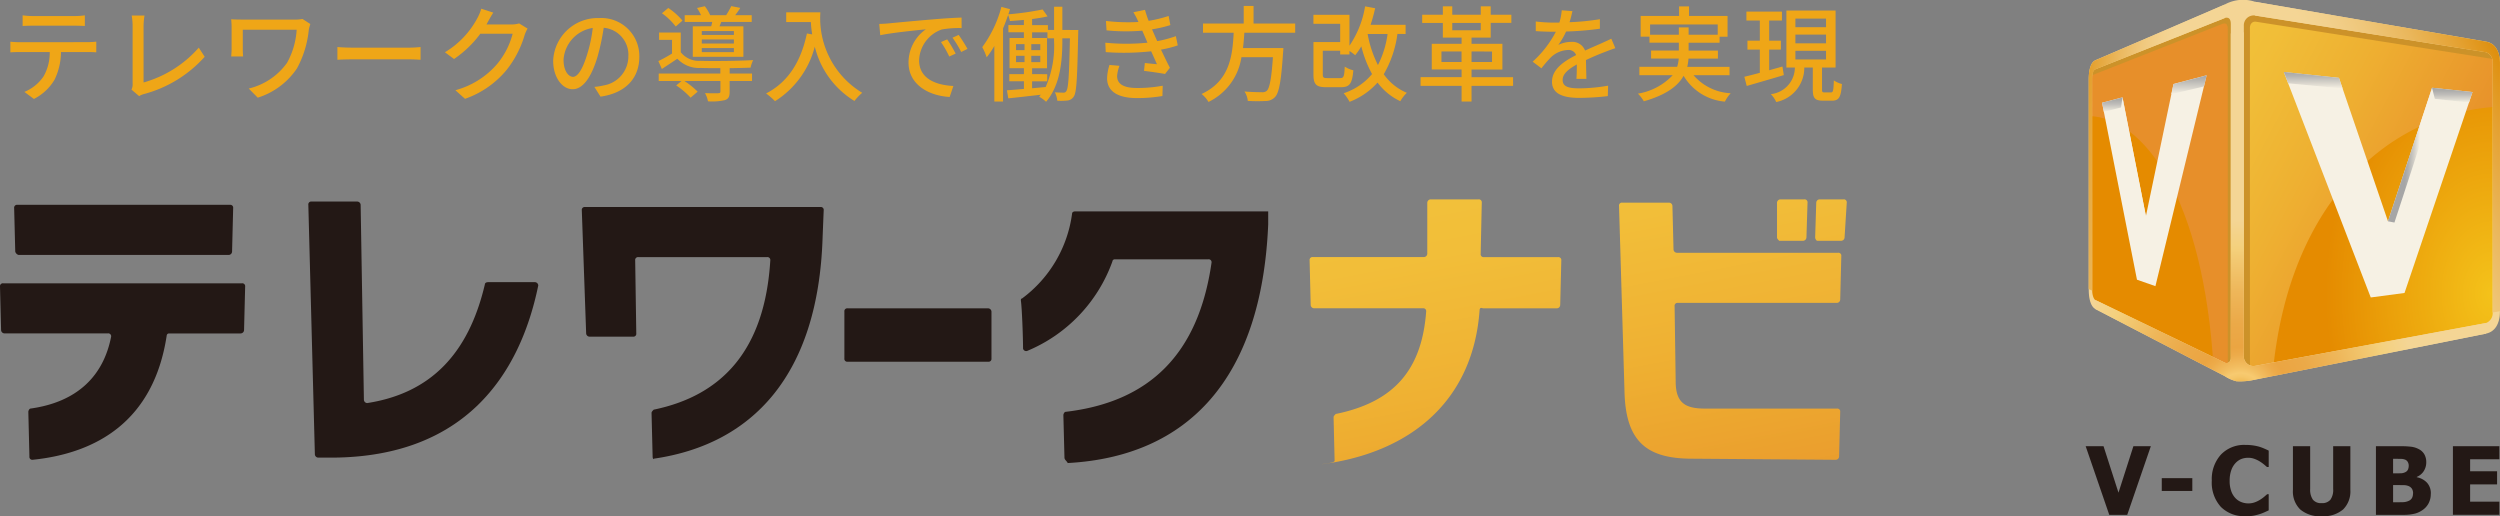 <svg id="コンポーネント_5_3" data-name="コンポーネント 5 – 3" xmlns="http://www.w3.org/2000/svg" xmlns:xlink="http://www.w3.org/1999/xlink" width="242.126" height="50" viewBox="0 0 242.126 50">
  <rect x="0" y="0" width="242.126" height="50" fill="#808080" stroke="none"/>
  <defs>
    <linearGradient id="linear-gradient" x1="0.158" y1="-0.251" x2="0.912" y2="1.351" gradientUnits="objectBoundingBox">
      <stop offset="0" stop-color="#f3c33b"/>
      <stop offset="0.243" stop-color="#f2be39"/>
      <stop offset="0.512" stop-color="#efb133"/>
      <stop offset="0.56" stop-color="#eeae31"/>
      <stop offset="1" stop-color="#e78f2a"/>
    </linearGradient>
    <radialGradient id="radial-gradient" cx="0.177" cy="0.188" r="0.884" gradientTransform="translate(0.721 0.502) scale(1.41 1.437)" gradientUnits="objectBoundingBox">
      <stop offset="0" stop-color="#f4c21a"/>
      <stop offset="0.5" stop-color="#e58b00"/>
    </radialGradient>
    <linearGradient id="linear-gradient-2" x1="-0.154" y1="0.066" x2="0.708" y2="0.709" gradientUnits="objectBoundingBox">
      <stop offset="0" stop-color="#f3c33b"/>
      <stop offset="0.243" stop-color="#f1be38"/>
      <stop offset="0.512" stop-color="#eeb132"/>
      <stop offset="0.56" stop-color="#eeae31"/>
      <stop offset="1" stop-color="#e78f2a"/>
    </linearGradient>
    <linearGradient id="linear-gradient-3" x1="0.5" y1="1.004" x2="0.5" y2="-0.007" gradientUnits="objectBoundingBox">
      <stop offset="0" stop-color="#f6f1e4"/>
      <stop offset="0.215" stop-color="#e2ded4"/>
      <stop offset="0.735" stop-color="#b6b5b2"/>
      <stop offset="1" stop-color="#a6a6a6"/>
    </linearGradient>
    <linearGradient id="linear-gradient-4" x1="-128.469" y1="1.004" x2="-128.469" y2="-0.007" gradientUnits="objectBoundingBox">
      <stop offset="0" stop-color="#f6f1e4"/>
      <stop offset="0.214" stop-color="#dddad1"/>
      <stop offset="0.534" stop-color="#bfbdb9"/>
      <stop offset="0.807" stop-color="#acacab"/>
      <stop offset="1" stop-color="#a6a6a6"/>
    </linearGradient>
    <linearGradient id="linear-gradient-5" x1="0.662" y1="0.523" x2="0.39" y2="0.484" gradientUnits="objectBoundingBox">
      <stop offset="0" stop-color="#f6f1e4"/>
      <stop offset="0.389" stop-color="#d1cec7"/>
      <stop offset="0.781" stop-color="#b1b1af"/>
      <stop offset="1" stop-color="#a6a6a6"/>
    </linearGradient>
    <radialGradient id="radial-gradient-2" cx="0.823" cy="0.188" r="0.502" gradientTransform="matrix(-2.468, 0, 0, 2.544, -163.707, 1.799)" xlink:href="#radial-gradient"/>
    <linearGradient id="linear-gradient-6" x1="-43.695" y1="0.149" x2="-42.236" y2="0.771" xlink:href="#linear-gradient-2"/>
    <linearGradient id="linear-gradient-7" x1="-185.841" y1="1.004" x2="-185.841" y2="-0.007" xlink:href="#linear-gradient-3"/>
    <linearGradient id="linear-gradient-8" x1="67.087" y1="1.004" x2="67.087" y2="-0.007" xlink:href="#linear-gradient-4"/>
    <linearGradient id="linear-gradient-9" x1="-258.887" y1="0.536" x2="-259.714" y2="0.464" xlink:href="#linear-gradient-5"/>
    <radialGradient id="radial-gradient-3" cx="0.356" cy="1.041" r="0.617" gradientTransform="translate(0.053) scale(0.894 1)" gradientUnits="objectBoundingBox">
      <stop offset="0" stop-color="#dc8800"/>
      <stop offset="0.008" stop-color="#df8f0c"/>
      <stop offset="0.038" stop-color="#e9a837"/>
      <stop offset="0.065" stop-color="#f0ba56"/>
      <stop offset="0.088" stop-color="#f5c669"/>
      <stop offset="0.104" stop-color="#f7ca70"/>
      <stop offset="0.135" stop-color="#f2bd60"/>
      <stop offset="0.189" stop-color="#edab4a"/>
      <stop offset="0.224" stop-color="#eba542"/>
      <stop offset="0.333" stop-color="#eba948"/>
      <stop offset="0.481" stop-color="#eeb659"/>
      <stop offset="0.65" stop-color="#f3cb75"/>
      <stop offset="0.682" stop-color="#f4d07c"/>
      <stop offset="0.818" stop-color="#f4d595"/>
    </radialGradient>
    <linearGradient id="linear-gradient-10" x1="-0.178" y1="0.348" x2="0.549" y2="0.508" gradientUnits="objectBoundingBox">
      <stop offset="0" stop-color="#dc8800"/>
      <stop offset="0.024" stop-color="#dc8a05"/>
      <stop offset="0.264" stop-color="#e5a538"/>
      <stop offset="0.489" stop-color="#ebb960"/>
      <stop offset="0.693" stop-color="#f0c87d"/>
      <stop offset="0.87" stop-color="#f3d18e"/>
      <stop offset="1" stop-color="#f4d595"/>
    </linearGradient>
    <linearGradient id="linear-gradient-11" x1="1.054" y1="0.178" x2="0.448" y2="0.528" gradientUnits="objectBoundingBox">
      <stop offset="0" stop-color="#dc8800"/>
      <stop offset="0.238" stop-color="#e4a131"/>
      <stop offset="0.476" stop-color="#eab75c"/>
      <stop offset="0.691" stop-color="#efc77b"/>
      <stop offset="0.873" stop-color="#f2d18e"/>
      <stop offset="1" stop-color="#f4d595"/>
    </linearGradient>
  </defs>
  <path id="パス_849" data-name="パス 849" d="M7.12-6.514c.311,0,.682.01,1,.03V-7.517a6.841,6.841,0,0,1-1,.07H3.077a7.684,7.684,0,0,1-.983-.07v1.033c.281-.02.652-.03.983-.03Zm-5.3,1.6a8.79,8.79,0,0,1-.913-.05v1.033c.281-.02.612-.03.913-.03h2.9A4.637,4.637,0,0,1,4.12-1.6,4.165,4.165,0,0,1,2.264-.1l.923.682a4.887,4.887,0,0,0,2-1.866,6.24,6.24,0,0,0,.622-2.678H8.384c.261,0,.612.01.843.03V-4.969c-.251.03-.632.05-.843.05ZM13.379.308a1.738,1.738,0,0,1,.5-.211,12.039,12.039,0,0,0,5.848-3.6l-.572-.883a11.121,11.121,0,0,1-5.347,3.371V-6.5a6.543,6.543,0,0,1,.09-1H12.657a5.937,5.937,0,0,1,.09,1.013V-.886a1.107,1.107,0,0,1-.11.562ZM29.2-7.166a3.715,3.715,0,0,1-.772.06h-5c-.451,0-.853-.01-1.134-.03.02.241.04.5.04.742v2.137c0,.221-.02.451-.04.722h1.154a7.041,7.041,0,0,1-.03-.722V-6.123h5.216a7.5,7.5,0,0,1-.933,3.21A6.383,6.383,0,0,1,23.993-.425l.873.883a7.153,7.153,0,0,0,3.8-2.839,9.8,9.8,0,0,0,1.144-3.742,4.133,4.133,0,0,1,.15-.552ZM32.58-3.214c.331-.02.923-.04,1.485-.04h5.457c.441,0,.893.03,1.114.04V-4.447c-.241.02-.632.06-1.124.06H34.065c-.542,0-1.164-.03-1.485-.06Zm17.6-3.521a2.356,2.356,0,0,1-.752.1H47.016c.05-.08.1-.171.14-.251.11-.2.321-.592.522-.893l-1.164-.381a4.447,4.447,0,0,1-.371.9,8.513,8.513,0,0,1-3.15,3.32l.883.652a10.445,10.445,0,0,0,2.548-2.448h3.13a7.533,7.533,0,0,1-1.525,2.959A8.106,8.106,0,0,1,44.006-.264l.933.833A9.12,9.12,0,0,0,48.952-2.21a9.928,9.928,0,0,0,1.766-3.411A3.433,3.433,0,0,1,51-6.233Zm5.216,5.176c-.4,0-.913-.522-.913-1.665a3.33,3.33,0,0,1,2.829-3.07,13.764,13.764,0,0,1-.542,2.558C56.305-2.2,55.823-1.558,55.392-1.558ZM58.061.358C60.488.017,61.822-1.428,61.822-3.5a3.682,3.682,0,0,0-3.9-3.752,4.317,4.317,0,0,0-4.444,4.123c0,1.655.9,2.769,1.886,2.769S57.178-1.5,57.78-3.525a22.737,22.737,0,0,0,.592-2.789,2.627,2.627,0,0,1,2.388,2.769A2.853,2.853,0,0,1,58.351-.726a5.625,5.625,0,0,1-.883.14ZM70.981-5.621h-3.11v-.371h3.11Zm0,.833h-3.11V-5.18h3.11Zm0,.833h-3.11v-.391h3.11ZM67-6.454V-3.5h4.9V-6.454H69.587c.05-.13.11-.271.171-.421h2.949v-.652H71.1a6.82,6.82,0,0,0,.5-.712l-.873-.171a8.1,8.1,0,0,1-.5.883H68.684a3.94,3.94,0,0,0-.522-.873l-.752.171a4.813,4.813,0,0,1,.391.7H66.216v.652h2.668c-.03.14-.06.291-.1.421Zm-1-.552a6.426,6.426,0,0,0-1.374-1.224l-.612.512a6.308,6.308,0,0,1,1.334,1.284ZM70.57-2.4c.762-.01,1.5-.03,2.026-.05a3.314,3.314,0,0,1,.251-.732c-1.324.08-3.912.11-5.086.07a2.225,2.225,0,0,1-1.926-.833V-5.852h-2.1v.712h1.254v1.324a15.013,15.013,0,0,1-1.324.732l.341.762c.532-.351,1.023-.672,1.5-.993a2.85,2.85,0,0,0,2.257.893c.482.02,1.174.02,1.906.02v.522H63.7v.722h2.207l-.512.431A7.407,7.407,0,0,1,66.788.458l.682-.582a7.566,7.566,0,0,0-1.284-1.033h3.491V-.144c0,.13-.05.161-.211.171s-.712.01-1.284-.01a2.709,2.709,0,0,1,.291.793,5.448,5.448,0,0,0,1.655-.12c.351-.13.441-.361.441-.813V-1.157h2.167v-.722H70.57Zm5.477-5.407v.943h2.388a11.081,11.081,0,0,0,.13,1.194l-.512-.09c-.582,2.719-1.8,4.695-3.952,5.808A7.135,7.135,0,0,1,74.964.8a8.847,8.847,0,0,0,3.852-5.287A8.511,8.511,0,0,0,82.658.779a4.714,4.714,0,0,1,.752-.793,8.435,8.435,0,0,1-4.053-7.795ZM91.637-5.19l-.6.261a9.486,9.486,0,0,1,.8,1.4l.622-.281A14.006,14.006,0,0,0,91.637-5.19Zm1.114-.431-.6.271a9.414,9.414,0,0,1,.843,1.384l.612-.3A15.7,15.7,0,0,0,92.75-5.621ZM85.056-6.684l.1,1.093c1.114-.241,3.551-.482,4.414-.572a3.935,3.935,0,0,0-1.675,3.22c0,2.187,2.036,3.23,3.983,3.331l.361-1.063c-1.635-.08-3.32-.672-3.32-2.488A3.284,3.284,0,0,1,91.1-6.143a9.522,9.522,0,0,1,1.936-.14L93.031-7.3c-.672.02-1.675.08-2.729.171-1.826.15-3.6.321-4.324.391C85.778-6.715,85.437-6.695,85.056-6.684Zm16.933,1.645a9.881,9.881,0,0,1-.813,4.464l-1.314.12v-.672h1.465v-.692H99.863v-.572h1.445V-5.32H99.863v-.552h1.485v.582h.642ZM98.308-3.595h.823v.612h-.823Zm0-1.134h.823v.582h-.823Zm1.475.582v-.582h.873v.582Zm0,1.164v-.612h.873v.612Zm3.009-3.12V-8.35h-.8V-6.1h-.6v-.471H99.863v-.592a13.417,13.417,0,0,0,1.5-.251l-.482-.672a27.768,27.768,0,0,1-3.32.471c.06-.171.11-.341.161-.5l-.833-.221a11.473,11.473,0,0,1-1.856,3.9,5.984,5.984,0,0,1,.431.983,7.829,7.829,0,0,0,.742-1.1V.829h.843V-6.253c.181-.421.341-.863.492-1.294a2.975,2.975,0,0,1,.171.582c.431-.03.893-.06,1.354-.11v.5h-1.5v.7h1.5v.552H97.676v2.929H99.07v.572H97.656v.692H99.07v.742c-.622.05-1.184.1-1.645.13l.13.782c.873-.09,2.006-.221,3.15-.351l-.16.191a3.414,3.414,0,0,1,.672.492c1.384-1.625,1.575-3.993,1.575-5.909V-5.29h.732c-.07,3.581-.15,4.825-.341,5.1a.291.291,0,0,1-.291.161c-.161,0-.461-.01-.823-.03a2.259,2.259,0,0,1,.231.813,6.086,6.086,0,0,0,.983-.02.836.836,0,0,0,.622-.391c.271-.411.331-1.816.421-6.039,0-.1.01-.4.01-.4Zm4.564,3.391a4.707,4.707,0,0,0-.231,1.284c0,1.3,1.083,1.926,2.9,1.926a14.981,14.981,0,0,0,2.458-.2l.03-1a13,13,0,0,1-2.518.221c-1.364,0-1.9-.451-1.9-1.154a3.35,3.35,0,0,1,.231-.993Zm6.43-2.789a10.964,10.964,0,0,1-1.806.482c-.13-.291-.241-.542-.321-.722l-.181-.421a11.94,11.94,0,0,0,1.776-.411l-.171-.883a12.148,12.148,0,0,1-1.936.471,10.9,10.9,0,0,1-.351-1.063l-1.124.231a6.631,6.631,0,0,1,.411.772l.08.171a18.053,18.053,0,0,1-3.15-.1l.06.913a19.128,19.128,0,0,0,3.461.03c.07.171.15.351.231.532l.271.632a20.486,20.486,0,0,1-4.083,0l.04.913a24.317,24.317,0,0,0,4.4-.08c.2.431.391.873.562,1.254-.291-.03-.722-.07-1.174-.12l-.08.762c.642.08,1.515.2,2.036.3l.471-.6c-.281-.532-.582-1.174-.863-1.756a11.162,11.162,0,0,0,1.625-.411Zm11.556-.331v-.893H121.31V-8.43h-.953v1.705h-3.942v.893h2.969C119.274-3.6,119-1.157,116.274.1a2.726,2.726,0,0,1,.672.772,5.763,5.763,0,0,0,3.19-4.334h3.05c-.14,2.087-.331,3.03-.6,3.26a.657.657,0,0,1-.482.13c-.281,0-.983-.01-1.675-.07a1.929,1.929,0,0,1,.321.913,16.12,16.12,0,0,0,1.7.01A1.247,1.247,0,0,0,123.387.4c.391-.411.6-1.525.782-4.314.02-.14.03-.431.03-.431h-3.912c.06-.492.1-.993.13-1.485Zm8.948.12a9.324,9.324,0,0,1-.933,3.01,11.058,11.058,0,0,1-1-3.01Zm1.746,0V-6.6h-3.391a15.657,15.657,0,0,0,.441-1.605l-.973-.181A9.5,9.5,0,0,1,130.6-4.578V-7.567h-3.491v.873H129.7v1.766h-2.588V-1.8c0,.983.271,1.244,1.244,1.244h1.424c.833,0,1.083-.341,1.194-1.635a2.72,2.72,0,0,1-.833-.361c-.04.963-.1,1.114-.441,1.114h-1.234c-.381,0-.451-.05-.451-.371V-4.086H129.7v.361h.9v-.341a5.614,5.614,0,0,1,.552.411,5.661,5.661,0,0,0,.592-.863,11.2,11.2,0,0,0,1.043,2.688A6,6,0,0,1,130.038.027a4.4,4.4,0,0,1,.572.833,6.939,6.939,0,0,0,2.709-1.866A5.8,5.8,0,0,0,135.525.8a3.541,3.541,0,0,1,.632-.813,5.176,5.176,0,0,1-2.237-1.8,10.5,10.5,0,0,0,1.324-3.9ZM139.508-3V-4.016h1.946V-3Zm4.9-1.013V-3h-1.986V-4.016Zm-3.852-2.769h2.759v.712h-2.759Zm5.889,5.257h-4.023v-.742h2.989V-4.758h-2.989v-.6h1.856V-6.785h2v-.793h-2V-8.39h-.963v.813h-2.759V-8.39h-.913v.813h-2v.793h2V-5.36h1.816v.6h-2.889v2.488h2.889v.742h-3.973v.843h3.973V.829h.963V-.686h4.023Zm7.1.161c-.01-.471-.03-1.264-.04-1.826.692-.321,1.334-.592,1.846-.782.3-.12.732-.281,1-.361l-.391-.923c-.321.161-.612.291-.943.441-.471.211-.983.421-1.6.712a1.308,1.308,0,0,0-1.324-.843,2.926,2.926,0,0,0-1.264.291,7.252,7.252,0,0,0,.752-1.294,30.363,30.363,0,0,0,3.27-.271v-.923a22.969,22.969,0,0,1-2.939.291c.14-.431.221-.813.281-1.073l-1.033-.08a5.99,5.99,0,0,1-.231,1.194h-.582a14.57,14.57,0,0,1-1.705-.11v.933c.552.04,1.244.06,1.655.06h.291a10.345,10.345,0,0,1-2.247,2.9l.853.642a10.687,10.687,0,0,1,.913-1.063,2.524,2.524,0,0,1,1.645-.712.774.774,0,0,1,.8.492c-1.144.582-2.337,1.354-2.337,2.578S151.375.478,152.86.478a25.273,25.273,0,0,0,2.759-.171l.03-1.013a16.728,16.728,0,0,1-2.759.261c-1,0-1.645-.13-1.645-.813,0-.582.532-1.033,1.374-1.5,0,.492-.01,1.053-.04,1.394Zm6.169-4.274v-.993h6.551v.993h-2.819v-.712H162.5v.712Zm7.694,3.922v-.813h-4.093a5.339,5.339,0,0,0,.12-.8h2.849v-.772h-2.839v-.762h3v-.582h.772V-7.457h-3.732V-8.38h-.963v.923H158.8v2.006h.853v.582H162.5v.762h-2.689v.772h2.678a3.768,3.768,0,0,1-.15.8h-3.662v.813h3.23A5.951,5.951,0,0,1,158.538.067a3.689,3.689,0,0,1,.572.742c2.207-.632,3.31-1.5,3.852-2.468a5.144,5.144,0,0,0,4,2.5,3.347,3.347,0,0,1,.562-.813,5.062,5.062,0,0,1-3.6-1.746Zm5.126-.843-1.284.361v-2h1.134v-.863h-1.134V-7.016h1.234v-.863h-3.441v.863h1.3v1.956h-1.2V-4.2h1.2V-1.95c-.562.15-1.083.291-1.5.381l.231.893c1-.291,2.337-.672,3.591-1.053Zm1.254-1.525h2.969v.843h-2.969Zm0-1.565h2.969v.843h-2.969Zm0-1.555h2.969v.833h-2.969Zm2.829,7.153c-.211,0-.251-.03-.251-.3V-2.461h1.314V-7.979h-4.765v5.517h.823A2.609,2.609,0,0,1,171.409.117a2.581,2.581,0,0,1,.522.762,3.376,3.376,0,0,0,2.719-3.341h.823V-.344c0,.833.191,1.093.993,1.093h.873c.652,0,.873-.331.953-1.615a2.4,2.4,0,0,1-.782-.351c-.03,1.013-.07,1.164-.281,1.164Z" transform="translate(0.097 9.002)" fill="#efa617"/>
  <g id="グループ_903" data-name="グループ 903" transform="translate(0 19.31)">
    <path id="パス_240" data-name="パス 240" d="M140.2,19.754V15.217a.28.28,0,0,1,.317-.317h13.612a.337.337,0,0,1,.317.317v4.537a.28.28,0,0,1-.317.317H140.517A.28.28,0,0,1,140.2,19.754Z" transform="translate(-58.421 -4.348)" fill="#231815"/>
    <g id="グループ_460" data-name="グループ 460" transform="translate(0 0)">
      <path id="パス_241" data-name="パス 241" d="M78.845,18.063c-1.266,8.336-6.859,11.4-12.979,12.029a.28.28,0,0,1-.317-.317l-.106-4.326c0-.106.106-.317.211-.317,4.537-.633,7.07-3.166,7.809-6.964a.28.28,0,0,0-.317-.317H63.122a.337.337,0,0,1-.317-.317L62.7,13.314A.28.28,0,0,1,63.017,13H86.126a.28.28,0,0,1,.317.317l-.106,4.221a.337.337,0,0,1-.317.317H79.056A.227.227,0,0,0,78.845,18.063ZM64.177,9.937l-.106-4.221a.28.28,0,0,1,.317-.317H84.965a.28.28,0,0,1,.317.317l-.106,4.221a.337.337,0,0,1-.317.317H64.494A.476.476,0,0,1,64.177,9.937Z" transform="translate(-62.7 -4.872)" fill="#231815"/>
      <path id="パス_242" data-name="パス 242" d="M93.427,29.9H91.95a.337.337,0,0,1-.317-.317L91,5.417a.28.28,0,0,1,.317-.317h4.432a.337.337,0,0,1,.317.317L96.382,24.3a.337.337,0,0,0,.317.317c6.12-.95,9.813-4.748,11.4-11.5,0-.106.106-.211.317-.211h4.537a.337.337,0,0,1,.317.317C111.471,21.983,106.089,29.792,93.427,29.9Z" transform="translate(-61.138 -4.889)" fill="#231815"/>
      <path id="パス_243" data-name="パス 243" d="M122.959,29.764l-.105-4.221c0-.106.105-.211.211-.317,6.648-1.372,10.763-5.8,11.291-14.456a.28.28,0,0,0-.317-.317H121.587a.28.28,0,0,0-.317.317l.106,7.07a.28.28,0,0,1-.317.317h-4.221a.337.337,0,0,1-.317-.317L116.1,5.917a.28.28,0,0,1,.317-.317h22.793a.28.28,0,0,1,.317.317l-.106,2.638c-.422,13.4-6.859,20.049-16.356,21.421C123.064,30.081,122.959,29.975,122.959,29.764Z" transform="translate(-59.752 -4.861)" fill="#231815"/>
      <path id="パス_244" data-name="パス 244" d="M160.621,29.848l-.106-4.115c0-.106.106-.317.211-.317,8.125-.95,12.874-5.593,14.14-14.456a.28.28,0,0,0-.317-.317h-9.075a.227.227,0,0,0-.211.211,14.8,14.8,0,0,1-8.231,8.653.311.311,0,0,1-.422-.211c0-1.055-.106-4.01-.211-4.643,0-.106,0-.211.106-.211a12.207,12.207,0,0,0,4.854-8.231c0-.106.106-.211.317-.211h18.677V7.266c-.633,14.984-7.809,22.476-19.416,23.109C160.832,30.164,160.621,30.059,160.621,29.848Z" transform="translate(-57.527 -4.839)" fill="#231815"/>
      <path id="パス_245" data-name="パス 245" d="M199.361,15.663c-.633,8.653-6.542,13.718-15.2,14.878-.211,0,1.161-.106,1.161-.317L185.221,26c0-.106.105-.211.211-.317,5.7-1.161,8.336-4.326,8.758-9.919a.28.28,0,0,0-.317-.317H183.322a.337.337,0,0,1-.317-.317l-.105-4.326a.28.28,0,0,1,.317-.317H193.98a.337.337,0,0,0,.317-.317V5.217a.337.337,0,0,1,.317-.317h4.643a.28.28,0,0,1,.317.317l-.106,4.959a.28.28,0,0,0,.317.317h7.175a.28.28,0,0,1,.317.317l-.106,4.326a.337.337,0,0,1-.317.317h-7.175C199.467,15.347,199.361,15.452,199.361,15.663Zm20.577,14.351c-4.432,0-6.437-1.688-6.542-6.542l-.528-17.939a.28.28,0,0,1,.317-.317h4.537a.337.337,0,0,1,.317.317l.106,4.221a.337.337,0,0,0,.317.317h15.617a.28.28,0,0,1,.317.317l-.106,4.221a.337.337,0,0,1-.317.317H218.566a.28.28,0,0,0-.317.317l.105,7.281c0,2.11.95,2.638,2.849,2.638h12.768a.28.28,0,0,1,.317.317l-.106,4.326a.337.337,0,0,1-.317.317Zm8.231-21.421V5.217a.337.337,0,0,1,.317-.317h2.321a.28.28,0,0,1,.317.317l-.106,3.377a.337.337,0,0,1-.317.317H228.38C228.274,8.8,228.168,8.7,228.168,8.593Zm3.693,0,.106-3.377a.337.337,0,0,1,.317-.317h2.321a.28.28,0,0,1,.317.317l-.211,3.377a.337.337,0,0,1-.317.317h-2.321C231.967,8.91,231.862,8.7,231.862,8.593Z" transform="translate(-56.064 -4.9)" fill="url(#linear-gradient)"/>
    </g>
  </g>
  <g id="グループ_904" data-name="グループ 904" transform="translate(201.998 0)">
    <g id="グループ_485" data-name="グループ 485" transform="translate(0 43.087)">
      <path id="パス_276" data-name="パス 276" d="M2858.663,530.858l-2.285,6.646h-1.741l-2.285-6.646h1.73l1.448,4.5,1.445-4.5h1.688" transform="translate(-2852.352 -530.729)" fill="#231815"/>
      <rect id="長方形_3913" data-name="長方形 3913" width="2.96" height="1.241" transform="translate(7.369 3.222)" fill="#231815"/>
      <path id="パス_277" data-name="パス 277" d="M2931.113,536.964a3.164,3.164,0,0,1-2.375-.9,3.494,3.494,0,0,1-.879-2.542,3.535,3.535,0,0,1,.882-2.519,3.1,3.1,0,0,1,2.377-.94,5.12,5.12,0,0,1,.714.044,4.686,4.686,0,0,1,.607.125,4.464,4.464,0,0,1,.5.184c.178.077.323.144.432.2V532.2h-.17q-.12-.107-.3-.257a3.916,3.916,0,0,0-.415-.292,2.7,2.7,0,0,0-.512-.243,1.684,1.684,0,0,0-.582-.1,1.875,1.875,0,0,0-.663.114,1.6,1.6,0,0,0-.573.4,1.9,1.9,0,0,0-.408.687,2.956,2.956,0,0,0-.159,1.022,2.877,2.877,0,0,0,.166,1.042,1.88,1.88,0,0,0,.432.681,1.582,1.582,0,0,0,.579.362,1.909,1.909,0,0,0,.635.111,1.816,1.816,0,0,0,.631-.109,2.525,2.525,0,0,0,.5-.244,3.3,3.3,0,0,0,.392-.281c.113-.1.212-.18.295-.255h.151v1.562q-.182.084-.425.194a3.748,3.748,0,0,1-.494.185,5.271,5.271,0,0,1-.585.143,4.427,4.427,0,0,1-.749.049" transform="translate(-2915.644 -530.059)" fill="#231815"/>
      <path id="パス_278" data-name="パス 278" d="M2979.219,537.642a2.987,2.987,0,0,1-2.061-.647,2.418,2.418,0,0,1-.721-1.892v-4.245h1.67V535a1.681,1.681,0,0,0,.261,1.031,1,1,0,0,0,.851.339,1.034,1.034,0,0,0,.845-.326,1.627,1.627,0,0,0,.27-1.044v-4.146H2982v4.24a2.459,2.459,0,0,1-.7,1.886,2.943,2.943,0,0,1-2.082.658" transform="translate(-2956.364 -530.729)" fill="#231815"/>
      <path id="パス_279" data-name="パス 279" d="M3031.423,535.468a1.923,1.923,0,0,1-.187.871,1.78,1.78,0,0,1-.5.62,2.339,2.339,0,0,1-.824.42,4.322,4.322,0,0,1-1.141.125h-2.66v-6.646h2.348a8.093,8.093,0,0,1,1.11.056,2.144,2.144,0,0,1,.707.234,1.284,1.284,0,0,1,.534.514,1.514,1.514,0,0,1,.175.742,1.566,1.566,0,0,1-.243.865,1.426,1.426,0,0,1-.672.558v.036a1.814,1.814,0,0,1,.987.529,1.52,1.52,0,0,1,.371,1.078m-2.138-2.731a.743.743,0,0,0-.083-.33.493.493,0,0,0-.257-.245,1.049,1.049,0,0,0-.39-.078q-.226-.007-.672-.007h-.116v1.406h.209q.429,0,.6-.009a.957.957,0,0,0,.354-.094.538.538,0,0,0,.277-.259A.919.919,0,0,0,3029.286,532.737Zm.419,2.7a.812.812,0,0,0-.125-.482.758.758,0,0,0-.375-.264,1.3,1.3,0,0,0-.417-.065c-.177,0-.414-.007-.712-.007h-.307v1.665h.09q.65,0,.9-.009a1.409,1.409,0,0,0,.509-.12.673.673,0,0,0,.333-.288A.885.885,0,0,0,3029.7,535.437Z" transform="translate(-2997.999 -530.729)" fill="#231815"/>
      <path id="パス_280" data-name="パス 280" d="M3072.218,537.5v-6.646h4.5v1.267h-2.834v1.166h2.611v1.267h-2.611v1.678h2.834V537.5h-4.5" transform="translate(-3036.65 -530.729)" fill="#231815"/>
    </g>
    <g id="グループ_489" data-name="グループ 489" transform="translate(0.287)">
      <path id="パス_281" data-name="パス 281" d="M2940.313,267.117a1.683,1.683,0,0,1,1.95-1.789l22.758,3.886a1.726,1.726,0,0,1,1.116,1.769v24.406a1.781,1.781,0,0,1-1.116,1.8l-22.758,4.494a1.633,1.633,0,0,1-1.95-1.737Z" transform="translate(-2926.371 -265.045)" fill="url(#radial-gradient)"/>
      <path id="パス_282" data-name="パス 282" d="M2965.773,275.178l.017-4.319a1.731,1.731,0,0,0-1.11-1.772l-22.733-3.988a1.679,1.679,0,0,0-1.956,1.778l-.114,32.828a1.638,1.638,0,0,0,1.945,1.749l2.008-.384C2945.377,284.168,2955.327,275.7,2965.773,275.178Z" transform="translate(-2926.005 -264.853)" fill="url(#linear-gradient-2)"/>
      <path id="パス_283" data-name="パス 283" d="M2982.651,328.213l-3.271.437-8.422-21.836,5.343.568,4.747,13.891,4.272-12.931,3.917.416Z" transform="translate(-2952.057 -299.841)" fill="#f6f1e4"/>
      <g id="グループ_486" data-name="グループ 486" transform="translate(18.906 6.973)">
        <path id="パス_284" data-name="パス 284" d="M2976.692,308.416l-5.276-.5-.417-1.1,5.337.569Z" transform="translate(-2971 -306.819)" fill="url(#linear-gradient-3)"/>
        <path id="パス_285" data-name="パス 285" d="M3057.817,317.27l3.89.427.331-1.022-3.911-.416Z" transform="translate(-3043.772 -314.733)" fill="url(#linear-gradient-4)"/>
        <path id="パス_286" data-name="パス 286" d="M3037.875,317.415l-3.917,11.956-.629-.121,4.271-12.92Z" transform="translate(-3023.246 -314.791)" fill="url(#linear-gradient-5)"/>
      </g>
      <g id="影_上" transform="translate(14.763 1.239)">
        <g id="グループ_487" data-name="グループ 487">
          <path id="パス_287" data-name="パス 287" d="M2945.387,305.776V272.83a1.5,1.5,0,0,1,.387-1.026h0a1.331,1.331,0,0,1,.979-.429h0a1.434,1.434,0,0,1,.214.017h0l22.31,3.511.8.126-.134.847-.8-.126-22.308-3.51a.511.511,0,0,0-.083-.007h0c-.269,0-.5.207-.508.6h0v32.946Z" transform="translate(-2945.387 -271.375)" fill="#cc9229"/>
        </g>
      </g>
      <path id="パス_288" data-name="パス 288" d="M2869.02,268.2c0-1.166-.588-1.87-1.283-1.573l-12.762,5.447c-.3.128-.537.83-.537,1.565v20.642c0,.734.238,1.457.537,1.611l12.762,6.56c.694.357,1.283-.295,1.283-1.461Z" transform="translate(-2854.389 -266.1)" fill="url(#radial-gradient-2)"/>
      <path id="パス_289" data-name="パス 289" d="M2854.352,277.115l-.006-3.651c0-.734.235-1.437.533-1.566l12.739-5.536c.694-.3,1.283.395,1.286,1.559l.076,32.793c0,1.169-.584,1.827-1.28,1.474l-1.286-.648C2865.446,285.073,2859.676,277.251,2854.352,277.115Z" transform="translate(-2854.31 -265.874)" fill="url(#linear-gradient-6)"/>
      <path id="パス_290" data-name="パス 290" d="M2865.546,328.6l1.787.626,4.961-20.423-3.211.842-2.67,12.795-2.269-11.5-1.979.519Z" transform="translate(-2860.865 -301.512)" fill="#f6f1e4"/>
      <path id="パス_291" data-name="パス 291" d="M2903.649,310.625l3.161-.741.257-1.077-3.209.847Z" transform="translate(-2895.637 -301.512)" fill="url(#linear-gradient-7)"/>
      <path id="パス_292" data-name="パス 292" d="M2864.339,322.91l-1.979.519-.172-.887,1.976-.518Z" transform="translate(-2860.884 -312.591)" fill="url(#linear-gradient-8)"/>
      <path id="パス_293" data-name="パス 293" d="M2873.524,323.05l2.069,10.614.34-.09-2.269-11.489Z" transform="translate(-2870.386 -312.643)" fill="url(#linear-gradient-9)"/>
      <g id="影_上-2" data-name="影_上" transform="translate(0.109 1.633)">
        <g id="グループ_488" data-name="グループ 488">
          <path id="パス_294" data-name="パス 294" d="M2868.17,307.625V275.007a.837.837,0,0,0-.1-.458h0c-.051-.064-.071-.086-.209-.094h0a.789.789,0,0,0-.179.024h0l-12.261,4.83-.386.152-.236-.6.386-.152,12.3-4.846.019,0a1.468,1.468,0,0,1,.356-.047h0a.867.867,0,0,1,.744.377h0a1.46,1.46,0,0,1,.206.818h0v32.62Z" transform="translate(-2854.804 -273.81)" fill="#cc9229"/>
        </g>
      </g>
      <path id="パス_295" data-name="パス 295" d="M2867.364,264.145c-1.119.493-12.534,5.4-12.534,5.4-.42.184-.648.857-.648,1.888v20.268c0,1.031.228,1.724.648,1.943l12.534,6.5a3.772,3.772,0,0,0,1.126.493,6.337,6.337,0,0,0,1.8-.16l22.371-4.455c.869-.176,1.345-.951,1.347-2.169V269.878c0-1.219-.478-1.981-1.347-2.135,0,0-20.788-3.578-22.371-3.858A3.673,3.673,0,0,0,2867.364,264.145Zm0,34.691-12.534-6.064c-.169-.082-.308-.5-.308-.913l-.014-20.6c0-.416.1-.752.273-.82l12.583-4.984c.343-.1.579.05.579.589v32.338C2867.943,298.807,2867.6,298.951,2867.364,298.837Zm25.939-4.859a1.013,1.013,0,0,1-.638,1.017l-22.371,4.153a.93.93,0,0,1-1.088-.984V266.231a.959.959,0,0,1,1.088-1.015l22.371,3.556a.98.98,0,0,1,.638,1Z" transform="translate(-2854.173 -263.713)" fill="#f4d595"/>
      <path id="パス_296" data-name="パス 296" d="M2870.738,315.023c-.078-.044-12.548-6.069-12.548-6.069v.876l12.535,6.5a3.765,3.765,0,0,0,1.126.493,6.339,6.339,0,0,0,1.8-.16l22.372-4.455v-1.029l-22.372,4.153a.93.93,0,0,1-1.088-.985V283.017l-1.263.117v31.43C2871.3,315.132,2870.816,315.066,2870.738,315.023Z" transform="translate(-2857.533 -279.894)" fill="url(#radial-gradient-3)"/>
      <path id="パス_297" data-name="パス 297" d="M2867.311,266.418l-12.534,5.4c-.42.185-.647.858-.649,1.889v20.267l.341.155V273.586c0-.416.139-.819.308-.886l12.534-4.971Z" transform="translate(-2854.127 -265.98)" fill="url(#linear-gradient-10)"/>
      <path id="パス_298" data-name="パス 298" d="M2953.786,266.141l22.372,3.556a.98.98,0,0,1,.637,1v24.2l.709-.124V270.8c0-1.219-.478-1.981-1.347-2.135l-22.372-3.858Z" transform="translate(-2937.665 -264.632)" fill="url(#linear-gradient-11)"/>
    </g>
  </g>
</svg>
